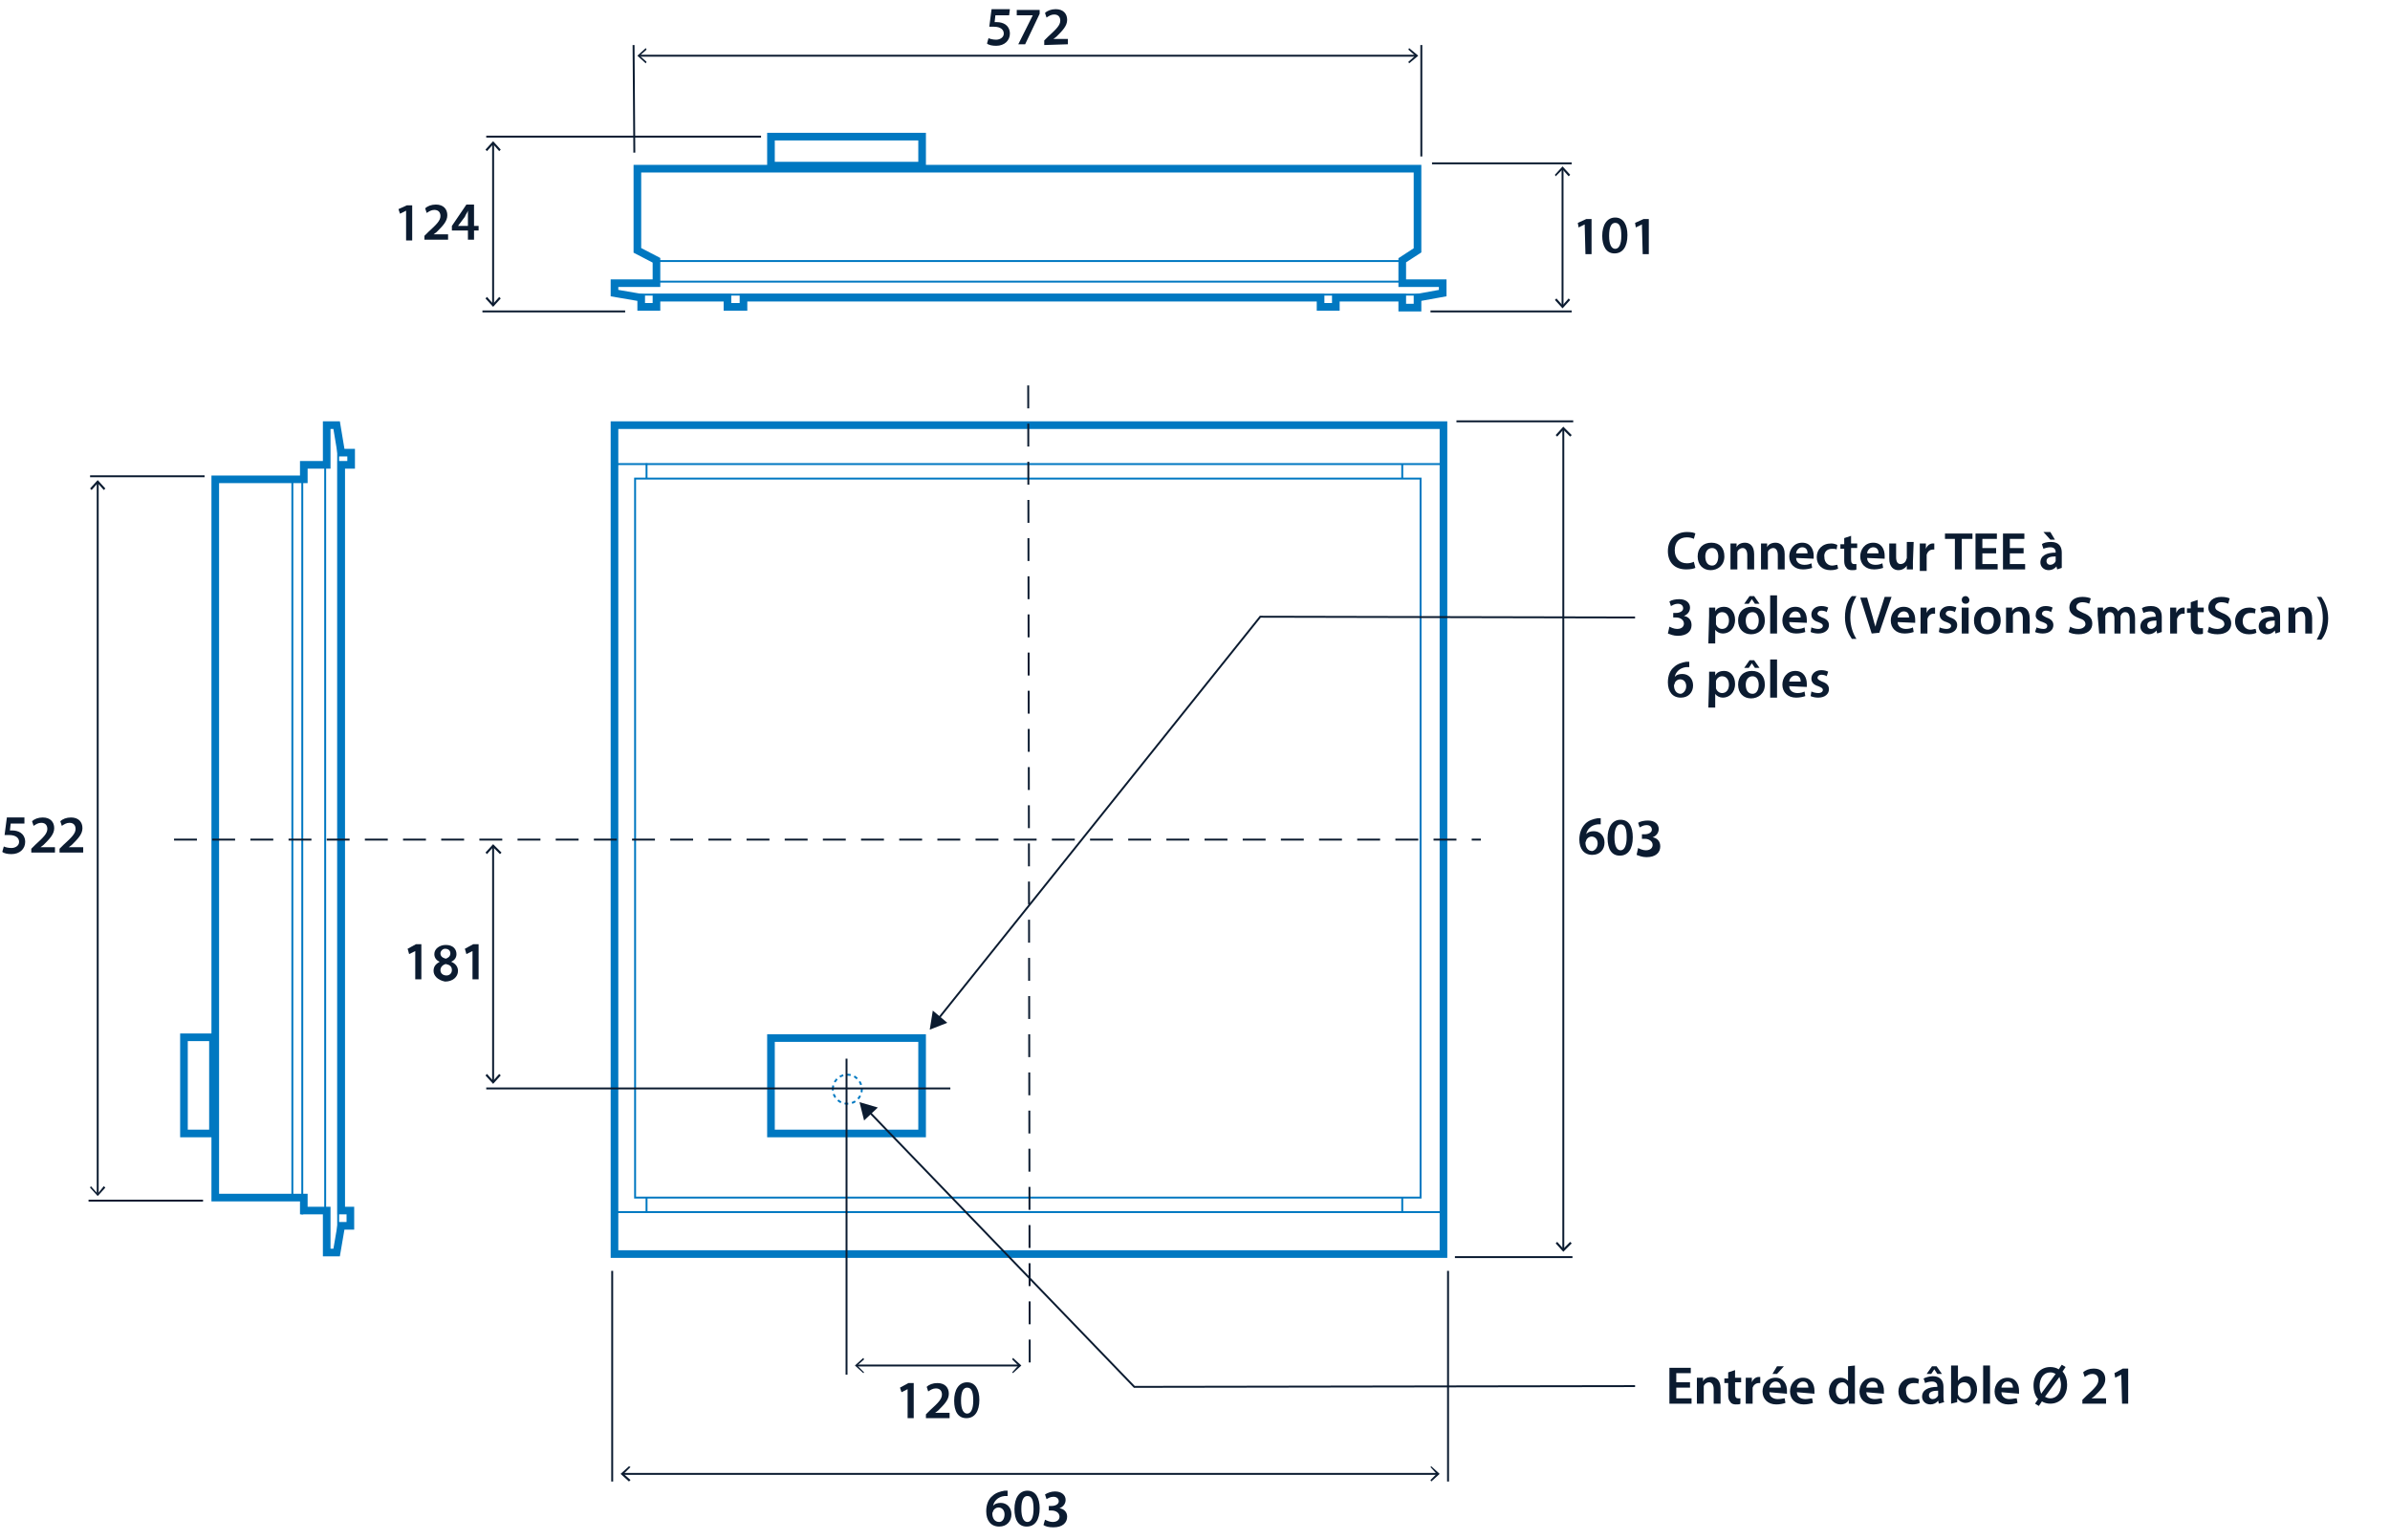<?xml version='1.0' encoding='UTF-8'?>
<svg xmlns="http://www.w3.org/2000/svg" xmlns:xlink="http://www.w3.org/1999/xlink" version="1.1" id="ARTWORK" x="0px" y="0px" viewBox="0 0 313.1 201.7" style="enable-background:new 0 0 313.1 201.7;" xml:space="preserve" width="313.1" height="201.7">
<style type="text/css">
	.st0{fill:none;stroke:#0078C1;stroke-miterlimit:10;}
	.st1{fill:none;stroke:#0078C1;stroke-width:0.25;stroke-miterlimit:3.86;stroke-dasharray:0,0,0.49,0.49;}
	.st2{fill:none;stroke:#0078C1;stroke-width:0.25;stroke-miterlimit:3.86;}
	.st3{fill:#0B1B30;}
	.st4{fill:none;stroke:#0B1B30;stroke-width:0.25;stroke-miterlimit:3.86;}
	.st5{fill:none;stroke:#0B1B30;stroke-width:0.25;stroke-miterlimit:3.86;stroke-dasharray:0,0,0,0,3,2;}
</style>
<polygon class="st0" points="80.5,55.7 189.1,55.7 189.1,164.3 80.5,164.3 80.5,55.7 "/>
<polygon class="st0" points="101,136 120.8,136 120.8,148.5 101,148.5 101,136 "/>
<path class="st1" d="M109.1,142.7c0-1,0.8-1.9,1.9-1.9s1.9,0.9,1.9,1.9s-0.8,1.9-1.9,1.9S109.1,143.7,109.1,142.7z"/>
<polygon class="st2" points="83.2,62.7 186.1,62.7 186.1,156.9 83.2,156.9 83.2,62.7 "/>
<line class="st2" x1="80.5" y1="60.8" x2="189.2" y2="60.8"/>
<line class="st2" x1="80.5" y1="158.8" x2="189.2" y2="158.8"/>
<line class="st2" x1="84.7" y1="60.7" x2="84.7" y2="62.7"/>
<line class="st2" x1="183.7" y1="60.8" x2="183.7" y2="62.7"/>
<line class="st2" x1="183.7" y1="156.9" x2="183.7" y2="158.9"/>
<line class="st2" x1="84.7" y1="156.9" x2="84.7" y2="158.9"/>
<polygon class="st0" points="28.2,62.8 39.8,62.8 39.8,60.9 42.8,60.9 42.8,55.7 44.1,55.7 44.7,59.3 46,59.3 46,60.9 44.7,60.9   44.7,158.6 45.9,158.6 45.9,160.6 44.7,160.6 44.1,164.1 42.8,164.1 42.8,158.6 39.8,158.6 39.8,156.9 28.2,156.9 28.2,62.8 "/>
<line class="st2" x1="42.6" y1="58.5" x2="42.6" y2="160.7"/>
<line class="st2" x1="44.3" y1="58.5" x2="44.3" y2="161.7"/>
<polygon class="st0" points="175,40.2 173,40.2 173,39 97.4,39 97.4,40.2 95.3,40.2 95.3,39 86,39 86,40.2 84,40.2 84,39 80.5,38.4   80.5,37.1 86,37.1 86,34.1 83.5,32.8 83.5,22.1 185.7,22.1 185.7,32.8 183.7,34.1 183.7,37.1 189,37.1 189,38.4 185.7,39   185.7,40.3 183.7,40.3 183.7,39 175,39 175,40.2 "/>
<line class="st2" x1="187.1" y1="36.9" x2="82.8" y2="36.9"/>
<line class="st2" x1="187.2" y1="38.6" x2="82.4" y2="38.6"/>
<line class="st2" x1="85.8" y1="34.2" x2="184" y2="34.2"/>
<line class="st2" x1="39.6" y1="60.7" x2="39.6" y2="159.1"/>
<line class="st2" x1="38.3" y1="62.8" x2="38.3" y2="157.3"/>
<polygon class="st0" points="101,17.9 120.8,17.9 120.8,21.7 101,21.7 101,17.9 "/>
<polygon class="st0" points="24.1,148.5 24.1,135.9 27.9,135.9 27.9,148.5 24.1,148.5 "/>
<path class="st3" d="M118.9,182L118.9,182l-0.8,0.4l-0.2-0.6l1.1-0.6h0.7v4.6h-0.8L118.9,182L118.9,182z"/>
<path class="st3" d="M121.3,185.8v-0.5l0.5-0.5c1.1-1,1.6-1.5,1.6-2.1c0-0.4-0.2-0.8-0.8-0.8c-0.4,0-0.7,0.2-1,0.4l-0.2-0.6  c0.3-0.3,0.8-0.5,1.4-0.5c1,0,1.5,0.6,1.5,1.4c0,0.8-0.6,1.4-1.4,2.2l-0.4,0.3l0,0l1.9,0v0.7L121.3,185.8L121.3,185.8z"/>
<path class="st3" d="M128.3,183.4c0,1.5-0.6,2.4-1.7,2.4s-1.6-0.9-1.6-2.3c0-1.4,0.6-2.4,1.7-2.4S128.3,182.1,128.3,183.4  L128.3,183.4z M125.9,183.5c0,1.1,0.3,1.7,0.8,1.7c0.5,0,0.8-0.6,0.8-1.7s-0.2-1.7-0.8-1.7C126.2,181.8,125.9,182.3,125.9,183.5z"/>
<line class="st4" x1="81.6" y1="193.1" x2="188.4" y2="193.1"/>
<polygon class="st3" points="82.4,194.1 82.6,193.9 81.7,193.1 82.6,192.2 82.4,192.1 81.3,193.1 "/>
<polygon class="st3" points="187.5,194.1 187.4,193.9 188.2,193.1 187.4,192.2 187.5,192.1 188.6,193.1 "/>
<line class="st4" x1="186.2" y1="5.9" x2="186.2" y2="20.5"/>
<line class="st4" x1="83" y1="5.9" x2="83.1" y2="20"/>
<line class="st4" x1="83.8" y1="7.3" x2="185.5" y2="7.3"/>
<polygon class="st3" points="84.6,8.3 84.7,8.1 83.8,7.3 84.7,6.5 84.6,6.3 83.5,7.3 "/>
<polygon class="st3" points="184.6,8.3 184.5,8.1 185.4,7.3 184.5,6.5 184.6,6.3 185.8,7.3 "/>
<line class="st4" x1="80.2" y1="166.5" x2="80.2" y2="194.1"/>
<line class="st4" x1="189.7" y1="166.5" x2="189.7" y2="194.1"/>
<line class="st4" x1="187.6" y1="21.4" x2="205.9" y2="21.4"/>
<line class="st4" x1="187.4" y1="40.8" x2="205.9" y2="40.8"/>
<line class="st4" x1="11.8" y1="62.4" x2="26.8" y2="62.4"/>
<line class="st4" x1="11.6" y1="157.3" x2="26.6" y2="157.3"/>
<line class="st4" x1="12.8" y1="63.2" x2="12.8" y2="156.4"/>
<polygon class="st3" points="11.8,64 12,64.2 12.8,63.3 13.6,64.2 13.8,64 12.8,62.9 "/>
<polygon class="st3" points="11.8,155.6 11.9,155.4 12.8,156.4 13.6,155.4 13.8,155.6 12.8,156.7 "/>
<line class="st4" x1="204.7" y1="22.1" x2="204.7" y2="40.1"/>
<polygon class="st3" points="203.7,22.9 203.8,23.1 204.7,22.2 205.5,23.1 205.7,22.9 204.7,21.8 "/>
<polygon class="st3" points="203.7,39.3 203.9,39.1 204.7,40 205.5,39.1 205.7,39.3 204.7,40.4 "/>
<line class="st4" x1="190.8" y1="55.2" x2="206.1" y2="55.2"/>
<line class="st4" x1="190.6" y1="164.7" x2="206" y2="164.7"/>
<line class="st4" x1="204.8" y1="56.2" x2="204.8" y2="163.7"/>
<polygon class="st3" points="203.8,57 204,57.2 204.8,56.3 205.7,57.2 205.9,57 204.8,55.9 "/>
<polygon class="st3" points="203.8,162.9 204,162.7 204.8,163.6 205.7,162.7 205.9,162.9 204.8,164 "/>
<line class="st4" x1="64.6" y1="110.9" x2="64.6" y2="141.7"/>
<polygon class="st3" points="63.6,111.7 63.8,111.9 64.6,111 65.5,111.9 65.7,111.7 64.6,110.6 "/>
<polygon class="st3" points="63.6,140.9 63.8,140.7 64.6,141.6 65.4,140.7 65.6,140.9 64.6,142 "/>
<line class="st4" x1="112.2" y1="178.9" x2="133.6" y2="178.9"/>
<polygon class="st3" points="113.1,179.9 113.2,179.8 112.3,178.9 113.2,178.1 113.1,177.9 112,178.9 "/>
<polygon class="st3" points="132.7,179.9 132.6,179.8 133.4,178.9 132.6,178.1 132.7,177.9 133.8,178.9 "/>
<path class="st3" d="M132.2,2h-1.8l-0.1,0.9c0.1,0,0.2,0,0.3,0c0.4,0,0.8,0.1,1.1,0.3c0.3,0.2,0.6,0.6,0.6,1.2  c0,0.9-0.7,1.6-1.8,1.6c-0.5,0-1-0.1-1.2-0.3l0.2-0.7c0.2,0.1,0.6,0.2,1,0.2c0.5,0,1-0.3,1-0.8s-0.4-0.9-1.3-0.9c-0.2,0-0.4,0-0.6,0  l0.3-2.3h2.4L132.2,2L132.2,2z"/>
<path class="st3" d="M136.2,1.3v0.5l-1.9,4h-0.9l1.9-3.8l0,0l-2.1,0V1.3L136.2,1.3L136.2,1.3z"/>
<path class="st3" d="M136.8,5.9V5.3l0.5-0.5c1.1-1,1.6-1.5,1.6-2.1c0-0.4-0.2-0.8-0.8-0.8c-0.4,0-0.7,0.2-1,0.4l-0.2-0.6  c0.3-0.3,0.8-0.5,1.4-0.5c1,0,1.5,0.6,1.5,1.4c0,0.8-0.6,1.4-1.4,2.2L138,5.1l0,0l1.9,0v0.7L136.8,5.9L136.8,5.9z"/>
<path class="st3" d="M207.6,29.4L207.6,29.4l-0.8,0.4l-0.1-0.6l1.1-0.5h0.7v4.6h-0.8L207.6,29.4L207.6,29.4z"/>
<path class="st3" d="M213.2,30.8c0,1.5-0.6,2.4-1.7,2.4s-1.6-1-1.6-2.3c0-1.4,0.6-2.4,1.7-2.4S213.2,29.5,213.2,30.8z M210.8,30.9  c0,1.1,0.3,1.7,0.8,1.7c0.5,0,0.8-0.6,0.8-1.7s-0.2-1.7-0.8-1.7C211.1,29.2,210.8,29.7,210.8,30.9z"/>
<path class="st3" d="M215.1,29.4L215.1,29.4l-0.8,0.4l-0.1-0.6l1.1-0.5h0.7v4.6h-0.8L215.1,29.4L215.1,29.4z"/>
<path class="st3" d="M209.7,108c-0.1,0-0.3,0-0.4,0c-0.9,0.1-1.4,0.7-1.5,1.3h0c0.2-0.3,0.6-0.4,1-0.4c0.8,0,1.4,0.6,1.4,1.5  c0,0.9-0.6,1.6-1.6,1.6c-1.1,0-1.7-0.8-1.7-2c0-0.9,0.3-1.6,0.8-2.1c0.4-0.4,1-0.6,1.6-0.7c0.2,0,0.3,0,0.4,0L209.7,108L209.7,108z   M209.3,110.5c0-0.5-0.3-0.9-0.8-0.9c-0.3,0-0.6,0.2-0.7,0.5c0,0.1-0.1,0.2-0.1,0.3c0,0.6,0.3,1.1,0.9,1.1  C209,111.4,209.3,111,209.3,110.5L209.3,110.5z"/>
<path class="st3" d="M213.9,109.7c0,1.5-0.6,2.4-1.7,2.4s-1.6-0.9-1.6-2.3c0-1.4,0.6-2.4,1.7-2.4S213.9,108.3,213.9,109.7z   M211.5,109.7c0,1.1,0.3,1.7,0.8,1.7c0.5,0,0.8-0.6,0.8-1.7s-0.2-1.7-0.8-1.7C211.8,108,211.5,108.6,211.5,109.7z"/>
<path class="st3" d="M214.6,111.1c0.2,0.1,0.6,0.3,1,0.3c0.7,0,0.9-0.4,0.9-0.7c0-0.5-0.5-0.8-1-0.8h-0.4v-0.6h0.4  c0.4,0,0.9-0.2,0.9-0.6c0-0.3-0.2-0.6-0.7-0.6c-0.4,0-0.7,0.2-0.9,0.3l-0.2-0.6c0.3-0.2,0.8-0.3,1.3-0.3c0.9,0,1.4,0.5,1.4,1.1  c0,0.5-0.3,0.9-0.8,1.1l0,0c0.6,0.1,1,0.5,1,1.2c0,0.8-0.6,1.4-1.8,1.4c-0.6,0-1-0.2-1.3-0.3L214.6,111.1L214.6,111.1z"/>
<path class="st3" d="M3.2,107.9H1.4l-0.1,0.9c0.1,0,0.2,0,0.3,0c0.4,0,0.8,0.1,1.1,0.3c0.3,0.2,0.6,0.6,0.6,1.2  c0,0.9-0.7,1.6-1.8,1.6c-0.5,0-1-0.1-1.2-0.3l0.2-0.7c0.2,0.1,0.6,0.2,1,0.2c0.5,0,1-0.3,1-0.8s-0.4-0.9-1.3-0.9c-0.2,0-0.4,0-0.6,0  l0.3-2.3h2.3L3.2,107.9L3.2,107.9z"/>
<path class="st3" d="M4.1,111.7v-0.5l0.5-0.5c1.1-1,1.6-1.5,1.6-2.1c0-0.4-0.2-0.8-0.8-0.8c-0.4,0-0.7,0.2-1,0.4l-0.2-0.6  c0.3-0.3,0.8-0.5,1.4-0.5c1,0,1.5,0.6,1.5,1.4c0,0.8-0.6,1.4-1.4,2.2L5.3,111l0,0l1.9,0v0.7L4.1,111.7L4.1,111.7z"/>
<path class="st3" d="M7.8,111.7v-0.5l0.5-0.5c1.1-1,1.6-1.5,1.6-2.1c0-0.4-0.2-0.8-0.8-0.8c-0.4,0-0.7,0.2-1,0.4l-0.2-0.6  c0.3-0.3,0.8-0.5,1.4-0.5c1,0,1.5,0.6,1.5,1.4c0,0.8-0.6,1.4-1.4,2.2L9,111l0,0l1.9,0v0.7L7.8,111.7L7.8,111.7z"/>
<path class="st3" d="M54.4,124.6L54.4,124.6l-0.8,0.4l-0.2-0.7l1.1-0.6h0.7v4.6h-0.8L54.4,124.6L54.4,124.6z"/>
<path class="st3" d="M56.8,127.2c0-0.6,0.3-0.9,0.8-1.2v0c-0.5-0.2-0.7-0.6-0.7-1c0-0.7,0.7-1.2,1.5-1.2c1,0,1.4,0.6,1.4,1.2  c0,0.4-0.2,0.8-0.7,1v0c0.5,0.2,0.9,0.6,0.9,1.2c0,0.8-0.7,1.4-1.7,1.4C57.3,128.4,56.8,127.8,56.8,127.2z M59.2,127.1  c0-0.5-0.3-0.7-0.8-0.8c-0.4,0.1-0.7,0.4-0.7,0.8c0,0.4,0.3,0.7,0.8,0.7C58.9,127.8,59.2,127.5,59.2,127.1L59.2,127.1z M57.7,124.9  c0,0.4,0.3,0.6,0.7,0.7c0.3-0.1,0.6-0.3,0.6-0.7c0-0.3-0.2-0.6-0.7-0.6C58,124.3,57.7,124.6,57.7,124.9z"/>
<path class="st3" d="M61.9,124.6L61.9,124.6l-0.8,0.4l-0.2-0.7l1.1-0.6h0.7v4.6h-0.8L61.9,124.6L61.9,124.6z"/>
<path class="st3" d="M132,196c-0.1,0-0.3,0-0.4,0c-0.9,0.1-1.4,0.7-1.5,1.3h0c0.2-0.3,0.6-0.4,1-0.4c0.8,0,1.4,0.6,1.4,1.5  c0,0.9-0.6,1.6-1.6,1.6c-1.1,0-1.7-0.8-1.7-2c0-0.9,0.3-1.6,0.8-2c0.4-0.4,1-0.6,1.6-0.7c0.2,0,0.3,0,0.4,0L132,196L132,196z   M131.6,198.4c0-0.5-0.3-0.9-0.8-0.9c-0.3,0-0.6,0.2-0.7,0.5c0,0.1-0.1,0.1-0.1,0.3c0,0.6,0.3,1.1,0.9,1.1  C131.3,199.4,131.6,199,131.6,198.4L131.6,198.4z"/>
<path class="st3" d="M136.2,197.6c0,1.5-0.6,2.4-1.7,2.4s-1.6-0.9-1.6-2.3c0-1.4,0.6-2.4,1.7-2.4S136.2,196.3,136.2,197.6  L136.2,197.6z M133.8,197.7c0,1.1,0.3,1.7,0.8,1.7c0.5,0,0.8-0.6,0.8-1.7s-0.2-1.7-0.8-1.7C134.1,196,133.8,196.5,133.8,197.7z"/>
<path class="st3" d="M136.9,199.1c0.2,0.1,0.6,0.3,1,0.3c0.7,0,0.9-0.4,0.9-0.7c0-0.5-0.5-0.8-1-0.8h-0.4v-0.6h0.4  c0.4,0,0.9-0.2,0.9-0.6c0-0.3-0.2-0.6-0.7-0.6c-0.4,0-0.7,0.2-0.9,0.3l-0.2-0.6c0.3-0.2,0.8-0.4,1.3-0.4c0.9,0,1.4,0.5,1.4,1.1  c0,0.5-0.3,0.9-0.8,1.1l0,0c0.6,0.1,1,0.5,1,1.1c0,0.8-0.6,1.4-1.8,1.4c-0.6,0-1-0.1-1.3-0.3L136.9,199.1L136.9,199.1z"/>
<path class="st3" d="M221.4,181.8h-1.8v1.4h2v0.7h-2.9v-4.7h2.8v0.7h-1.9v1.2h1.8L221.4,181.8L221.4,181.8z"/>
<path class="st3" d="M222.3,181.5c0-0.4,0-0.7,0-1h0.8l0,0.5h0c0.1-0.3,0.5-0.6,1.1-0.6c0.6,0,1.2,0.4,1.2,1.5v2h-0.9v-1.9  c0-0.5-0.2-0.9-0.6-0.9c-0.3,0-0.6,0.2-0.7,0.5c0,0.1,0,0.2,0,0.3v2h-0.9L222.3,181.5L222.3,181.5z"/>
<path class="st3" d="M227.3,179.5v1h0.8v0.6h-0.8v1.5c0,0.4,0.1,0.6,0.4,0.6c0.1,0,0.3,0,0.3,0v0.7c-0.1,0.1-0.3,0.1-0.6,0.1  c-0.3,0-0.6-0.1-0.7-0.3c-0.2-0.2-0.3-0.5-0.3-0.9v-1.6h-0.5v-0.6h0.5v-0.8L227.3,179.5L227.3,179.5z"/>
<path class="st3" d="M228.7,181.6c0-0.5,0-0.8,0-1.1h0.8l0,0.6h0c0.2-0.5,0.6-0.7,0.9-0.7c0.1,0,0.1,0,0.2,0v0.8c-0.1,0-0.1,0-0.2,0  c-0.4,0-0.7,0.3-0.8,0.6c0,0.1,0,0.2,0,0.3v1.8h-0.9L228.7,181.6L228.7,181.6z"/>
<path class="st3" d="M231.8,182.4c0,0.6,0.5,0.9,1.1,0.9c0.4,0,0.7-0.1,0.9-0.1l0.1,0.6c-0.3,0.1-0.7,0.2-1.2,0.2  c-1.1,0-1.8-0.7-1.8-1.7c0-0.9,0.6-1.8,1.7-1.8s1.5,0.9,1.5,1.7c0,0.2,0,0.3,0,0.4L231.8,182.4L231.8,182.4z M233.3,181.8  c0-0.3-0.1-0.8-0.7-0.8c-0.5,0-0.8,0.5-0.8,0.8H233.3z M233.7,179l-0.9,1h-0.6l0.6-1H233.7z"/>
<path class="st3" d="M235.4,182.4c0,0.6,0.5,0.9,1.1,0.9c0.4,0,0.7-0.1,0.9-0.1l0.1,0.6c-0.3,0.1-0.7,0.2-1.2,0.2  c-1.1,0-1.8-0.7-1.8-1.7c0-0.9,0.6-1.8,1.7-1.8s1.5,0.9,1.5,1.7c0,0.2,0,0.3,0,0.4L235.4,182.4L235.4,182.4z M236.9,181.8  c0-0.3-0.1-0.8-0.7-0.8c-0.5,0-0.8,0.5-0.8,0.8H236.9z"/>
<path class="st3" d="M243,178.9v4c0,0.4,0,0.7,0,1h-0.8l0-0.5h0c-0.2,0.4-0.6,0.6-1.1,0.6c-0.8,0-1.5-0.7-1.5-1.7  c0-1.1,0.7-1.8,1.5-1.8c0.5,0,0.8,0.2,1,0.4h0v-1.9L243,178.9L243,178.9z M242.1,181.9c0-0.1,0-0.1,0-0.2c-0.1-0.3-0.4-0.6-0.7-0.6  c-0.6,0-0.9,0.5-0.9,1.1s0.3,1.1,0.9,1.1c0.4,0,0.7-0.2,0.7-0.6c0-0.1,0-0.2,0-0.2V181.9L242.1,181.9z"/>
<path class="st3" d="M244.5,182.4c0,0.6,0.5,0.9,1.1,0.9c0.4,0,0.7-0.1,0.9-0.1l0.1,0.6c-0.3,0.1-0.7,0.2-1.2,0.2  c-1.1,0-1.8-0.7-1.8-1.7c0-0.9,0.6-1.8,1.7-1.8s1.5,0.9,1.5,1.7c0,0.2,0,0.3,0,0.4L244.5,182.4L244.5,182.4z M246,181.8  c0-0.3-0.1-0.8-0.7-0.8c-0.5,0-0.8,0.5-0.8,0.8H246z"/>
<path class="st3" d="M251.5,183.8c-0.2,0.1-0.5,0.2-1,0.2c-1.1,0-1.8-0.7-1.8-1.7s0.7-1.8,1.9-1.8c0.3,0,0.6,0.1,0.8,0.2l-0.1,0.6  c-0.1-0.1-0.3-0.1-0.6-0.1c-0.7,0-1.1,0.5-1,1.1c0,0.7,0.5,1.1,1,1.1c0.3,0,0.5-0.1,0.7-0.1L251.5,183.8L251.5,183.8z"/>
<path class="st3" d="M254,183.9l-0.1-0.4h0c-0.2,0.3-0.6,0.5-1,0.5c-0.7,0-1.1-0.5-1.1-1c0-0.9,0.8-1.3,2-1.3v-0.1  c0-0.2-0.1-0.6-0.7-0.6c-0.3,0-0.7,0.1-0.9,0.2l-0.2-0.6c0.2-0.1,0.7-0.3,1.2-0.3c1.1,0,1.4,0.7,1.4,1.4v1.2c0,0.3,0,0.6,0.1,0.8  L254,183.9L254,183.9z M253.7,179l0.7,1h-0.6l-0.4-0.6h0L253,180h-0.6l0.7-1H253.7z M253.9,182.2c-0.6,0-1.2,0.1-1.2,0.6  c0,0.3,0.2,0.5,0.5,0.5c0.3,0,0.6-0.2,0.7-0.5c0-0.1,0-0.1,0-0.2V182.2z"/>
<path class="st3" d="M255.6,183.9c0-0.2,0-0.6,0-1v-4h0.9v2h0c0.2-0.3,0.6-0.6,1.1-0.6c0.8,0,1.4,0.7,1.4,1.7c0,1.2-0.8,1.8-1.5,1.8  c-0.4,0-0.8-0.2-1.1-0.6h0l0,0.5L255.6,183.9L255.6,183.9z M256.5,182.5c0,0.1,0,0.1,0,0.2c0.1,0.3,0.4,0.6,0.8,0.6  c0.5,0,0.9-0.4,0.9-1.1c0-0.6-0.3-1.1-0.9-1.1c-0.4,0-0.7,0.2-0.8,0.6c0,0.1,0,0.1,0,0.2V182.5L256.5,182.5z"/>
<path class="st3" d="M259.8,178.9h0.9v5h-0.9V178.9z"/>
<path class="st3" d="M262.2,182.4c0,0.6,0.5,0.9,1,0.9c0.4,0,0.7-0.1,1-0.1l0.1,0.6c-0.3,0.1-0.7,0.2-1.2,0.2  c-1.1,0-1.8-0.7-1.8-1.7c0-0.9,0.6-1.8,1.7-1.8s1.5,0.9,1.5,1.7c0,0.2,0,0.3,0,0.4L262.2,182.4L262.2,182.4z M263.7,181.8  c0-0.3-0.1-0.8-0.7-0.8c-0.5,0-0.8,0.5-0.8,0.8H263.7z"/>
<path class="st3" d="M266.6,183.9l0.4-0.6c-0.4-0.4-0.6-1.1-0.6-1.8c0-1.4,0.9-2.4,2.2-2.4c0.4,0,0.8,0.1,1.1,0.3l0.4-0.6l0.5,0.3  l-0.4,0.6c0.4,0.4,0.6,1.1,0.6,1.7c0,1.6-1,2.5-2.2,2.5c-0.4,0-0.8-0.1-1.1-0.3l-0.4,0.6L266.6,183.9L266.6,183.9z M269.3,180  c-0.2-0.1-0.4-0.2-0.7-0.2c-0.9,0-1.4,0.8-1.4,1.8c0,0.4,0.1,0.7,0.2,1h0L269.3,180L269.3,180z M267.9,183c0.2,0.1,0.4,0.2,0.7,0.2  c0.9,0,1.4-0.8,1.4-1.8c0-0.3-0.1-0.7-0.2-1h0L267.9,183z"/>
<path class="st3" d="M272.8,183.9v-0.5l0.5-0.5c1.1-1,1.6-1.5,1.6-2.1c0-0.4-0.2-0.8-0.8-0.8c-0.4,0-0.7,0.2-1,0.4l-0.2-0.6  c0.3-0.3,0.8-0.5,1.4-0.5c1,0,1.5,0.6,1.5,1.4c0,0.8-0.6,1.4-1.4,2.2l-0.4,0.3l0,0l1.9,0v0.7L272.8,183.9L272.8,183.9z"/>
<path class="st3" d="M277.9,180.1L277.9,180.1l-0.8,0.4l-0.1-0.6l1.1-0.6h0.7v4.6H278L277.9,180.1L277.9,180.1z"/>
<polyline class="st4" points="113.9,145.7 148.6,181.7 214.2,181.6 "/>
<polygon class="st3" points="113.2,146.8 112.6,144.4 115,145.1 "/>
<polyline class="st4" points="122.9,133.5 165.1,80.8 214.2,80.9 "/>
<polygon class="st3" points="124.1,134 121.8,134.9 122.2,132.4 "/>
<line class="st4" x1="63.7" y1="17.9" x2="99.7" y2="17.9"/>
<line class="st4" x1="63.2" y1="40.8" x2="81.9" y2="40.8"/>
<line class="st4" x1="64.6" y1="39.9" x2="64.6" y2="18.8"/>
<polygon class="st3" points="65.6,39.1 65.4,38.9 64.6,39.8 63.8,38.9 63.6,39.1 64.6,40.2 "/>
<polygon class="st3" points="65.6,19.6 65.4,19.8 64.6,18.9 63.8,19.8 63.6,19.6 64.6,18.5 "/>
<path class="st3" d="M53.2,27.6L53.2,27.6l-0.8,0.4l-0.2-0.6l1.1-0.5H54v4.6h-0.8L53.2,27.6L53.2,27.6z"/>
<path class="st3" d="M55.6,31.4v-0.5l0.5-0.5c1.1-1,1.6-1.5,1.6-2.1c0-0.4-0.2-0.8-0.8-0.8c-0.4,0-0.7,0.2-1,0.4l-0.2-0.6  c0.3-0.3,0.8-0.5,1.4-0.5c1,0,1.5,0.6,1.5,1.4c0,0.8-0.6,1.4-1.4,2.2l-0.4,0.3l0,0l1.9,0v0.7L55.6,31.4L55.6,31.4z"/>
<path class="st3" d="M61.3,31.4v-1.2h-2.1v-0.6l1.9-2.8h1v2.8h0.6v0.6h-0.6v1.2H61.3L61.3,31.4z M61.3,29.6v-1.2c0-0.3,0-0.5,0-0.8  h0c-0.1,0.3-0.3,0.5-0.4,0.8L60,29.6l0,0L61.3,29.6L61.3,29.6z"/>
<line class="st4" x1="110.9" y1="138.7" x2="110.9" y2="180.1"/>
<line class="st5" x1="134.7" y1="50.5" x2="134.9" y2="180.3"/>
<line class="st4" x1="63.7" y1="142.6" x2="124.5" y2="142.6"/>
<line class="st5" x1="22.8" y1="110" x2="194" y2="110"/>
<path class="st3" d="M222.1,74.4c-0.2,0.1-0.6,0.2-1.2,0.2c-1.5,0-2.4-0.9-2.4-2.4c0-1.6,1.1-2.5,2.5-2.5c0.6,0,1,0.1,1.1,0.2  l-0.2,0.7c-0.2-0.1-0.5-0.2-0.9-0.2c-1,0-1.6,0.6-1.6,1.7c0,1,0.6,1.7,1.6,1.7c0.4,0,0.7-0.1,0.9-0.2L222.1,74.4L222.1,74.4z"/>
<path class="st3" d="M225.9,72.9c0,1.2-0.9,1.8-1.8,1.8c-1,0-1.7-0.7-1.7-1.8s0.7-1.8,1.8-1.8S225.9,71.8,225.9,72.9L225.9,72.9z   M223.4,72.9c0,0.7,0.3,1.2,0.9,1.2c0.5,0,0.8-0.5,0.8-1.2c0-0.5-0.2-1.1-0.8-1.1S223.4,72.3,223.4,72.9L223.4,72.9z"/>
<path class="st3" d="M226.7,72.2c0-0.4,0-0.7,0-1h0.8l0,0.5h0c0.1-0.3,0.5-0.6,1.1-0.6c0.6,0,1.2,0.4,1.2,1.5v2h-0.9v-1.9  c0-0.5-0.2-0.9-0.6-0.9c-0.3,0-0.6,0.2-0.7,0.5c0,0.1,0,0.2,0,0.3v2h-0.9L226.7,72.2L226.7,72.2z"/>
<path class="st3" d="M230.7,72.2c0-0.4,0-0.7,0-1h0.8l0,0.5h0c0.1-0.3,0.5-0.6,1.1-0.6c0.6,0,1.2,0.4,1.2,1.5v2h-0.9v-1.9  c0-0.5-0.2-0.9-0.6-0.9c-0.3,0-0.6,0.2-0.7,0.5c0,0.1,0,0.2,0,0.3v2h-0.9L230.7,72.2L230.7,72.2z"/>
<path class="st3" d="M235.3,73.1c0,0.6,0.5,0.9,1.1,0.9c0.4,0,0.7-0.1,0.9-0.2l0.1,0.6c-0.3,0.1-0.7,0.2-1.2,0.2  c-1.1,0-1.8-0.7-1.8-1.7c0-0.9,0.6-1.8,1.7-1.8s1.5,0.9,1.5,1.7c0,0.2,0,0.3,0,0.4L235.3,73.1L235.3,73.1z M236.8,72.5  c0-0.3-0.1-0.8-0.7-0.8c-0.5,0-0.8,0.5-0.8,0.8H236.8z"/>
<path class="st3" d="M240.8,74.5c-0.2,0.1-0.5,0.2-1,0.2c-1.1,0-1.8-0.7-1.8-1.7s0.7-1.8,1.9-1.8c0.3,0,0.6,0.1,0.8,0.2l-0.1,0.6  c-0.1-0.1-0.3-0.1-0.6-0.1c-0.7,0-1.1,0.5-1,1.1c0,0.7,0.5,1.1,1,1.1c0.3,0,0.5-0.1,0.7-0.1L240.8,74.5L240.8,74.5z"/>
<path class="st3" d="M242.5,70.2v1h0.8v0.6h-0.8v1.5c0,0.4,0.1,0.6,0.4,0.6c0.1,0,0.3,0,0.3,0v0.7c-0.1,0.1-0.3,0.1-0.6,0.1  c-0.3,0-0.6-0.1-0.7-0.3c-0.2-0.2-0.3-0.5-0.3-0.9v-1.6h-0.5v-0.6h0.5v-0.8L242.5,70.2L242.5,70.2z"/>
<path class="st3" d="M244.6,73.1c0,0.6,0.5,0.9,1.1,0.9c0.4,0,0.7-0.1,0.9-0.2l0.1,0.6c-0.3,0.1-0.7,0.2-1.2,0.2  c-1.1,0-1.8-0.7-1.8-1.7c0-0.9,0.6-1.8,1.7-1.8s1.5,0.9,1.5,1.7c0,0.2,0,0.3,0,0.4L244.6,73.1L244.6,73.1z M246.1,72.5  c0-0.3-0.1-0.8-0.7-0.8c-0.5,0-0.8,0.5-0.8,0.8H246.1z"/>
<path class="st3" d="M250.6,73.6c0,0.4,0,0.7,0,1h-0.8l0-0.5h0c-0.1,0.2-0.5,0.6-1.1,0.6s-1.2-0.4-1.2-1.5v-2h0.9V73  c0,0.6,0.2,0.9,0.6,0.9c0.3,0,0.6-0.2,0.7-0.5c0-0.1,0.1-0.2,0.1-0.3v-2.1h0.9L250.6,73.6L250.6,73.6z"/>
<path class="st3" d="M251.5,72.3c0-0.5,0-0.8,0-1.1h0.8l0,0.7h0c0.2-0.5,0.6-0.7,0.9-0.7c0.1,0,0.1,0,0.2,0v0.8c-0.1,0-0.1,0-0.2,0  c-0.4,0-0.7,0.3-0.8,0.7c0,0.1,0,0.2,0,0.3v1.8h-0.9L251.5,72.3L251.5,72.3z"/>
<path class="st3" d="M256.1,70.6h-1.3v-0.7h3.6v0.7H257v4h-0.9L256.1,70.6L256.1,70.6z"/>
<path class="st3" d="M261.5,72.5h-1.8v1.4h2v0.7h-2.9v-4.7h2.8v0.7h-1.9v1.2h1.8L261.5,72.5L261.5,72.5z"/>
<path class="st3" d="M265.1,72.5h-1.8v1.4h2v0.7h-2.9v-4.7h2.8v0.7h-1.9v1.2h1.8L265.1,72.5L265.1,72.5z"/>
<path class="st3" d="M269.5,74.6l-0.1-0.4h0c-0.2,0.3-0.6,0.5-1,0.5c-0.7,0-1.1-0.5-1.1-1c0-0.9,0.8-1.3,2-1.3v-0.1  c0-0.2-0.1-0.6-0.7-0.6c-0.3,0-0.7,0.1-0.9,0.2l-0.2-0.6c0.2-0.2,0.7-0.3,1.2-0.3c1.1,0,1.4,0.7,1.4,1.4v1.2c0,0.3,0,0.6,0,0.8  L269.5,74.6L269.5,74.6z M268.6,69.7l0.6,1h-0.6l-0.9-1H268.6z M269.3,72.9c-0.6,0-1.2,0.1-1.2,0.6c0,0.3,0.2,0.5,0.5,0.5  c0.3,0,0.6-0.2,0.7-0.5c0-0.1,0-0.1,0-0.2C269.3,73.4,269.3,72.9,269.3,72.9z"/>
<path class="st3" d="M218.7,82.1c0.2,0.1,0.6,0.3,1,0.3c0.7,0,0.9-0.4,0.9-0.7c0-0.5-0.5-0.8-1-0.8h-0.4v-0.6h0.4  c0.4,0,0.9-0.2,0.9-0.6c0-0.3-0.2-0.6-0.7-0.6c-0.4,0-0.7,0.2-0.9,0.3l-0.2-0.6c0.3-0.2,0.8-0.3,1.3-0.3c0.9,0,1.4,0.5,1.4,1.1  c0,0.5-0.3,0.9-0.8,1.1l0,0c0.6,0.1,1,0.5,1,1.2c0,0.8-0.6,1.4-1.8,1.4c-0.6,0-1-0.2-1.3-0.3L218.7,82.1L218.7,82.1z"/>
<path class="st3" d="M223.9,80.7c0-0.4,0-0.8,0-1.1h0.8l0,0.5h0c0.2-0.4,0.6-0.6,1.2-0.6c0.8,0,1.4,0.7,1.4,1.7  c0,1.2-0.8,1.8-1.6,1.8c-0.4,0-0.8-0.2-1-0.5h0v1.8h-0.9L223.9,80.7L223.9,80.7z M224.8,81.6c0,0.1,0,0.2,0,0.2  c0.1,0.3,0.4,0.6,0.8,0.6c0.6,0,0.9-0.5,0.9-1.1c0-0.6-0.3-1.1-0.9-1.1c-0.4,0-0.7,0.3-0.8,0.6c0,0.1,0,0.2,0,0.2L224.8,81.6  L224.8,81.6z"/>
<path class="st3" d="M231.2,81.3c0,1.2-0.9,1.8-1.8,1.8c-1,0-1.7-0.7-1.7-1.8s0.7-1.8,1.8-1.8S231.2,80.2,231.2,81.3L231.2,81.3z   M229.8,78.1l0.7,1h-0.6l-0.4-0.6h0l-0.4,0.6h-0.6l0.7-1H229.8L229.8,78.1z M228.7,81.3c0,0.7,0.3,1.2,0.9,1.2  c0.5,0,0.8-0.5,0.8-1.2c0-0.5-0.2-1.1-0.8-1.1S228.7,80.7,228.7,81.3L228.7,81.3z"/>
<path class="st3" d="M231.9,78h0.9v5h-0.9V78z"/>
<path class="st3" d="M234.4,81.5c0,0.6,0.5,0.9,1.1,0.9c0.4,0,0.7-0.1,0.9-0.2l0.1,0.6c-0.3,0.1-0.7,0.2-1.2,0.2  c-1.1,0-1.8-0.7-1.8-1.7c0-0.9,0.6-1.8,1.7-1.8s1.5,0.9,1.5,1.7c0,0.2,0,0.3,0,0.4L234.4,81.5L234.4,81.5z M235.9,80.9  c0-0.3-0.1-0.8-0.7-0.8c-0.5,0-0.8,0.5-0.8,0.8H235.9z"/>
<path class="st3" d="M237.3,82.2c0.2,0.1,0.6,0.2,0.9,0.2c0.4,0,0.6-0.2,0.6-0.4s-0.1-0.3-0.6-0.5c-0.7-0.2-0.9-0.6-0.9-1  c0-0.6,0.5-1.1,1.3-1.1c0.4,0,0.7,0.1,0.9,0.2l-0.2,0.6c-0.1-0.1-0.4-0.2-0.7-0.2s-0.5,0.2-0.5,0.4s0.2,0.3,0.6,0.5  c0.6,0.2,0.9,0.5,0.9,1c0,0.6-0.5,1.1-1.4,1.1c-0.4,0-0.8-0.1-1-0.2L237.3,82.2L237.3,82.2z"/>
<path class="st3" d="M243.2,78.1c-0.4,0.7-0.8,1.6-0.8,2.8s0.4,2.2,0.8,2.8h-0.6c-0.4-0.6-0.9-1.5-0.9-2.8c0-1.4,0.4-2.3,0.9-2.8  H243.2z"/>
<path class="st3" d="M245.2,83l-1.5-4.7h0.9l0.6,2.1c0.2,0.6,0.3,1.2,0.5,1.7h0c0.1-0.6,0.3-1.1,0.5-1.7l0.7-2.2h0.9l-1.6,4.7  L245.2,83L245.2,83z"/>
<path class="st3" d="M248.6,81.5c0,0.6,0.5,0.9,1.1,0.9c0.4,0,0.7-0.1,0.9-0.2l0.1,0.6c-0.3,0.1-0.7,0.2-1.2,0.2  c-1.1,0-1.8-0.7-1.8-1.7c0-0.9,0.6-1.8,1.7-1.8s1.5,0.9,1.5,1.7c0,0.2,0,0.3,0,0.4L248.6,81.5L248.6,81.5z M250.1,80.9  c0-0.3-0.1-0.8-0.7-0.8c-0.5,0-0.8,0.5-0.8,0.8H250.1z"/>
<path class="st3" d="M251.6,80.7c0-0.5,0-0.8,0-1.1h0.8l0,0.7h0c0.2-0.5,0.6-0.7,0.9-0.7c0.1,0,0.1,0,0.2,0v0.8c-0.1,0-0.1,0-0.2,0  c-0.4,0-0.7,0.3-0.8,0.7c0,0.1,0,0.2,0,0.3V83h-0.9L251.6,80.7L251.6,80.7z"/>
<path class="st3" d="M254.1,82.2c0.2,0.1,0.6,0.2,0.9,0.2c0.4,0,0.6-0.2,0.6-0.4s-0.1-0.3-0.6-0.5c-0.7-0.2-0.9-0.6-0.9-1  c0-0.6,0.5-1.1,1.3-1.1c0.4,0,0.7,0.1,0.9,0.2l-0.2,0.6c-0.1-0.1-0.4-0.2-0.7-0.2s-0.5,0.2-0.5,0.4s0.2,0.3,0.6,0.5  c0.6,0.2,0.9,0.5,0.9,1c0,0.6-0.5,1.1-1.4,1.1c-0.4,0-0.8-0.1-1-0.2L254.1,82.2L254.1,82.2z"/>
<path class="st3" d="M258,78.6c0,0.3-0.2,0.5-0.5,0.5s-0.5-0.2-0.5-0.5s0.2-0.5,0.5-0.5S258,78.4,258,78.6L258,78.6z M257,83v-3.4  h0.9V83H257z"/>
<path class="st3" d="M262.1,81.3c0,1.2-0.9,1.8-1.8,1.8c-1,0-1.7-0.7-1.7-1.8s0.7-1.8,1.8-1.8S262.1,80.2,262.1,81.3L262.1,81.3z   M259.5,81.3c0,0.7,0.3,1.2,0.9,1.2c0.5,0,0.8-0.5,0.8-1.2c0-0.5-0.2-1.1-0.8-1.1S259.5,80.7,259.5,81.3L259.5,81.3z"/>
<path class="st3" d="M262.8,80.6c0-0.4,0-0.7,0-1h0.8l0,0.5h0c0.1-0.3,0.5-0.6,1.1-0.6c0.6,0,1.2,0.4,1.2,1.5v2H265V81  c0-0.5-0.2-0.9-0.6-0.9c-0.3,0-0.6,0.2-0.7,0.5c0,0.1,0,0.2,0,0.3v2h-0.9V80.6L262.8,80.6z"/>
<path class="st3" d="M266.8,82.2c0.2,0.1,0.6,0.2,0.9,0.2c0.4,0,0.5-0.2,0.5-0.4s-0.1-0.3-0.6-0.5c-0.7-0.2-1-0.6-0.9-1  c0-0.6,0.5-1.1,1.3-1.1c0.4,0,0.7,0.1,0.9,0.2l-0.2,0.6c-0.1-0.1-0.4-0.2-0.7-0.2s-0.5,0.2-0.5,0.4s0.2,0.3,0.6,0.5  c0.6,0.2,0.9,0.5,0.9,1c0,0.6-0.5,1.1-1.4,1.1c-0.4,0-0.8-0.1-1-0.2L266.8,82.2L266.8,82.2z"/>
<path class="st3" d="M271.2,82.1c0.3,0.2,0.7,0.3,1.1,0.3c0.5,0,0.9-0.3,0.9-0.6c0-0.4-0.2-0.6-0.8-0.8c-0.8-0.3-1.3-0.7-1.3-1.4  c0-0.8,0.6-1.4,1.7-1.4c0.5,0,0.9,0.1,1.1,0.2l-0.2,0.7c-0.2-0.1-0.5-0.2-0.9-0.2c-0.5,0-0.8,0.3-0.8,0.6c0,0.4,0.3,0.5,0.9,0.8  c0.8,0.3,1.2,0.7,1.2,1.4c0,0.8-0.6,1.4-1.8,1.4c-0.5,0-1-0.1-1.3-0.3L271.2,82.1L271.2,82.1z"/>
<path class="st3" d="M274.8,80.6c0-0.4,0-0.7,0-1h0.7l0,0.5h0c0.2-0.3,0.5-0.6,1-0.6c0.5,0,0.8,0.2,1,0.6h0c0.1-0.2,0.3-0.3,0.4-0.4  c0.2-0.1,0.4-0.2,0.7-0.2c0.6,0,1.1,0.4,1.1,1.5v2H279v-1.9c0-0.6-0.2-0.9-0.6-0.9c-0.3,0-0.5,0.2-0.6,0.5c0,0.1,0,0.2,0,0.3v2h-0.8  v-2c0-0.5-0.2-0.8-0.6-0.8c-0.3,0-0.5,0.2-0.6,0.5c0,0.1,0,0.2,0,0.3v2h-0.8L274.8,80.6L274.8,80.6z"/>
<path class="st3" d="M282.6,83l-0.1-0.4h0c-0.2,0.3-0.6,0.5-1,0.5c-0.7,0-1.1-0.5-1.1-1c0-0.9,0.8-1.3,2-1.3v-0.1  c0-0.2-0.1-0.6-0.7-0.6c-0.3,0-0.7,0.1-0.9,0.2l-0.2-0.6c0.2-0.2,0.7-0.3,1.2-0.3c1.1,0,1.4,0.7,1.4,1.4v1.2c0,0.3,0,0.6,0,0.8  L282.6,83L282.6,83z M282.5,81.3c-0.6,0-1.2,0.1-1.2,0.6c0,0.3,0.2,0.5,0.5,0.5c0.3,0,0.6-0.2,0.7-0.5c0-0.1,0-0.1,0-0.2  C282.5,81.8,282.5,81.3,282.5,81.3z"/>
<path class="st3" d="M284.3,80.7c0-0.5,0-0.8,0-1.1h0.8l0,0.7h0c0.2-0.5,0.6-0.7,0.9-0.7c0.1,0,0.1,0,0.2,0v0.8c-0.1,0-0.1,0-0.2,0  c-0.4,0-0.7,0.3-0.8,0.7c0,0.1,0,0.2,0,0.3V83h-0.9L284.3,80.7L284.3,80.7z"/>
<path class="st3" d="M287.9,78.6v1h0.8v0.6h-0.8v1.5c0,0.4,0.1,0.6,0.4,0.6c0.1,0,0.3,0,0.3,0V83c-0.1,0.1-0.3,0.1-0.6,0.1  c-0.3,0-0.6-0.1-0.7-0.3c-0.2-0.2-0.3-0.5-0.3-0.9v-1.6h-0.5v-0.6h0.5v-0.8L287.9,78.6L287.9,78.6z"/>
<path class="st3" d="M289.4,82.1c0.3,0.2,0.7,0.3,1.1,0.3c0.5,0,0.9-0.3,0.9-0.6c0-0.4-0.2-0.6-0.8-0.8c-0.8-0.3-1.3-0.7-1.3-1.4  c0-0.8,0.6-1.4,1.7-1.4c0.5,0,0.9,0.1,1.1,0.2l-0.2,0.7c-0.2-0.1-0.5-0.2-0.9-0.2c-0.5,0-0.8,0.3-0.8,0.6c0,0.4,0.3,0.5,0.9,0.8  c0.8,0.3,1.2,0.7,1.2,1.4c0,0.8-0.6,1.4-1.8,1.4c-0.5,0-1-0.1-1.3-0.3L289.4,82.1L289.4,82.1z"/>
<path class="st3" d="M295.6,82.9c-0.2,0.1-0.5,0.2-1,0.2c-1.1,0-1.8-0.7-1.8-1.7s0.7-1.8,1.9-1.8c0.3,0,0.6,0.1,0.8,0.2l-0.1,0.6  c-0.1-0.1-0.3-0.1-0.6-0.1c-0.7,0-1,0.5-1,1.1c0,0.7,0.5,1.1,1,1.1c0.3,0,0.5-0.1,0.7-0.1L295.6,82.9L295.6,82.9z"/>
<path class="st3" d="M298.1,83l-0.1-0.4h0c-0.2,0.3-0.6,0.5-1,0.5c-0.7,0-1.1-0.5-1.1-1c0-0.9,0.8-1.3,2-1.3v-0.1  c0-0.2-0.1-0.6-0.7-0.6c-0.3,0-0.7,0.1-0.9,0.2l-0.2-0.6c0.2-0.2,0.7-0.3,1.2-0.3c1.1,0,1.4,0.7,1.4,1.4v1.2c0,0.3,0,0.6,0,0.8  L298.1,83L298.1,83z M298,81.3c-0.6,0-1.2,0.1-1.2,0.6c0,0.3,0.2,0.5,0.5,0.5c0.3,0,0.6-0.2,0.7-0.5c0-0.1,0-0.1,0-0.2  C298,81.8,298,81.3,298,81.3z"/>
<path class="st3" d="M299.8,80.6c0-0.4,0-0.7,0-1h0.8l0,0.5h0c0.1-0.3,0.5-0.6,1.1-0.6c0.6,0,1.2,0.4,1.2,1.5v2H302V81  c0-0.5-0.2-0.9-0.6-0.9c-0.3,0-0.6,0.2-0.7,0.5c0,0.1,0,0.2,0,0.3v2h-0.9V80.6L299.8,80.6z"/>
<path class="st3" d="M303.5,83.8c0.4-0.7,0.8-1.6,0.8-2.8s-0.3-2.2-0.8-2.8h0.6c0.4,0.6,0.9,1.5,0.9,2.8c0,1.4-0.5,2.3-0.9,2.8  H303.5z"/>
<path class="st3" d="M221.3,87.4c-0.1,0-0.3,0-0.4,0c-0.9,0.1-1.4,0.7-1.5,1.3h0c0.2-0.3,0.6-0.4,1-0.4c0.8,0,1.4,0.6,1.4,1.5  c0,0.9-0.6,1.6-1.6,1.6c-1.1,0-1.7-0.8-1.7-2c0-0.9,0.3-1.6,0.8-2c0.4-0.4,1-0.6,1.6-0.7c0.2,0,0.3,0,0.4,0L221.3,87.4L221.3,87.4z   M220.9,89.9c0-0.5-0.3-0.9-0.8-0.9c-0.3,0-0.6,0.2-0.7,0.5c0,0.1-0.1,0.2-0.1,0.3c0,0.6,0.3,1.1,0.9,1.1  C220.6,90.8,220.9,90.4,220.9,89.9L220.9,89.9z"/>
<path class="st3" d="M223.9,89.1c0-0.4,0-0.8,0-1.1h0.8l0,0.5h0c0.2-0.4,0.6-0.6,1.2-0.6c0.8,0,1.4,0.7,1.4,1.7  c0,1.2-0.8,1.8-1.6,1.8c-0.4,0-0.8-0.2-1-0.5h0v1.8h-0.9L223.9,89.1L223.9,89.1z M224.8,90c0,0.1,0,0.2,0,0.2  c0.1,0.3,0.4,0.6,0.8,0.6c0.6,0,0.9-0.5,0.9-1.1c0-0.6-0.3-1.1-0.9-1.1c-0.4,0-0.7,0.3-0.8,0.6c0,0.1,0,0.2,0,0.2L224.8,90L224.8,90  z"/>
<path class="st3" d="M231.2,89.7c0,1.2-0.9,1.8-1.8,1.8c-1,0-1.7-0.7-1.7-1.8s0.7-1.8,1.8-1.8S231.2,88.6,231.2,89.7L231.2,89.7z   M229.8,86.5l0.7,1h-0.6l-0.4-0.6h0l-0.4,0.6h-0.6l0.7-1H229.8L229.8,86.5z M228.7,89.7c0,0.7,0.3,1.2,0.9,1.2  c0.5,0,0.8-0.5,0.8-1.2c0-0.5-0.2-1.1-0.8-1.1S228.7,89.1,228.7,89.7L228.7,89.7z"/>
<path class="st3" d="M231.9,86.4h0.9v5h-0.9V86.4z"/>
<path class="st3" d="M234.4,89.9c0,0.6,0.5,0.9,1.1,0.9c0.4,0,0.7-0.1,0.9-0.2l0.1,0.6c-0.3,0.1-0.7,0.2-1.2,0.2  c-1.1,0-1.8-0.7-1.8-1.7c0-0.9,0.6-1.8,1.7-1.8s1.5,0.9,1.5,1.7c0,0.2,0,0.3,0,0.4L234.4,89.9L234.4,89.9z M235.9,89.3  c0-0.3-0.1-0.8-0.7-0.8c-0.5,0-0.8,0.5-0.8,0.8H235.9z"/>
<path class="st3" d="M237.3,90.6c0.2,0.1,0.6,0.2,0.9,0.2c0.4,0,0.6-0.2,0.6-0.4s-0.1-0.3-0.6-0.5c-0.7-0.2-0.9-0.6-0.9-1  c0-0.6,0.5-1.1,1.3-1.1c0.4,0,0.7,0.1,0.9,0.2l-0.2,0.6c-0.1-0.1-0.4-0.2-0.7-0.2s-0.5,0.2-0.5,0.4s0.2,0.3,0.6,0.5  c0.6,0.2,0.9,0.5,0.9,1c0,0.6-0.5,1.1-1.4,1.1c-0.4,0-0.8-0.1-1-0.2L237.3,90.6L237.3,90.6z"/>
</svg>
